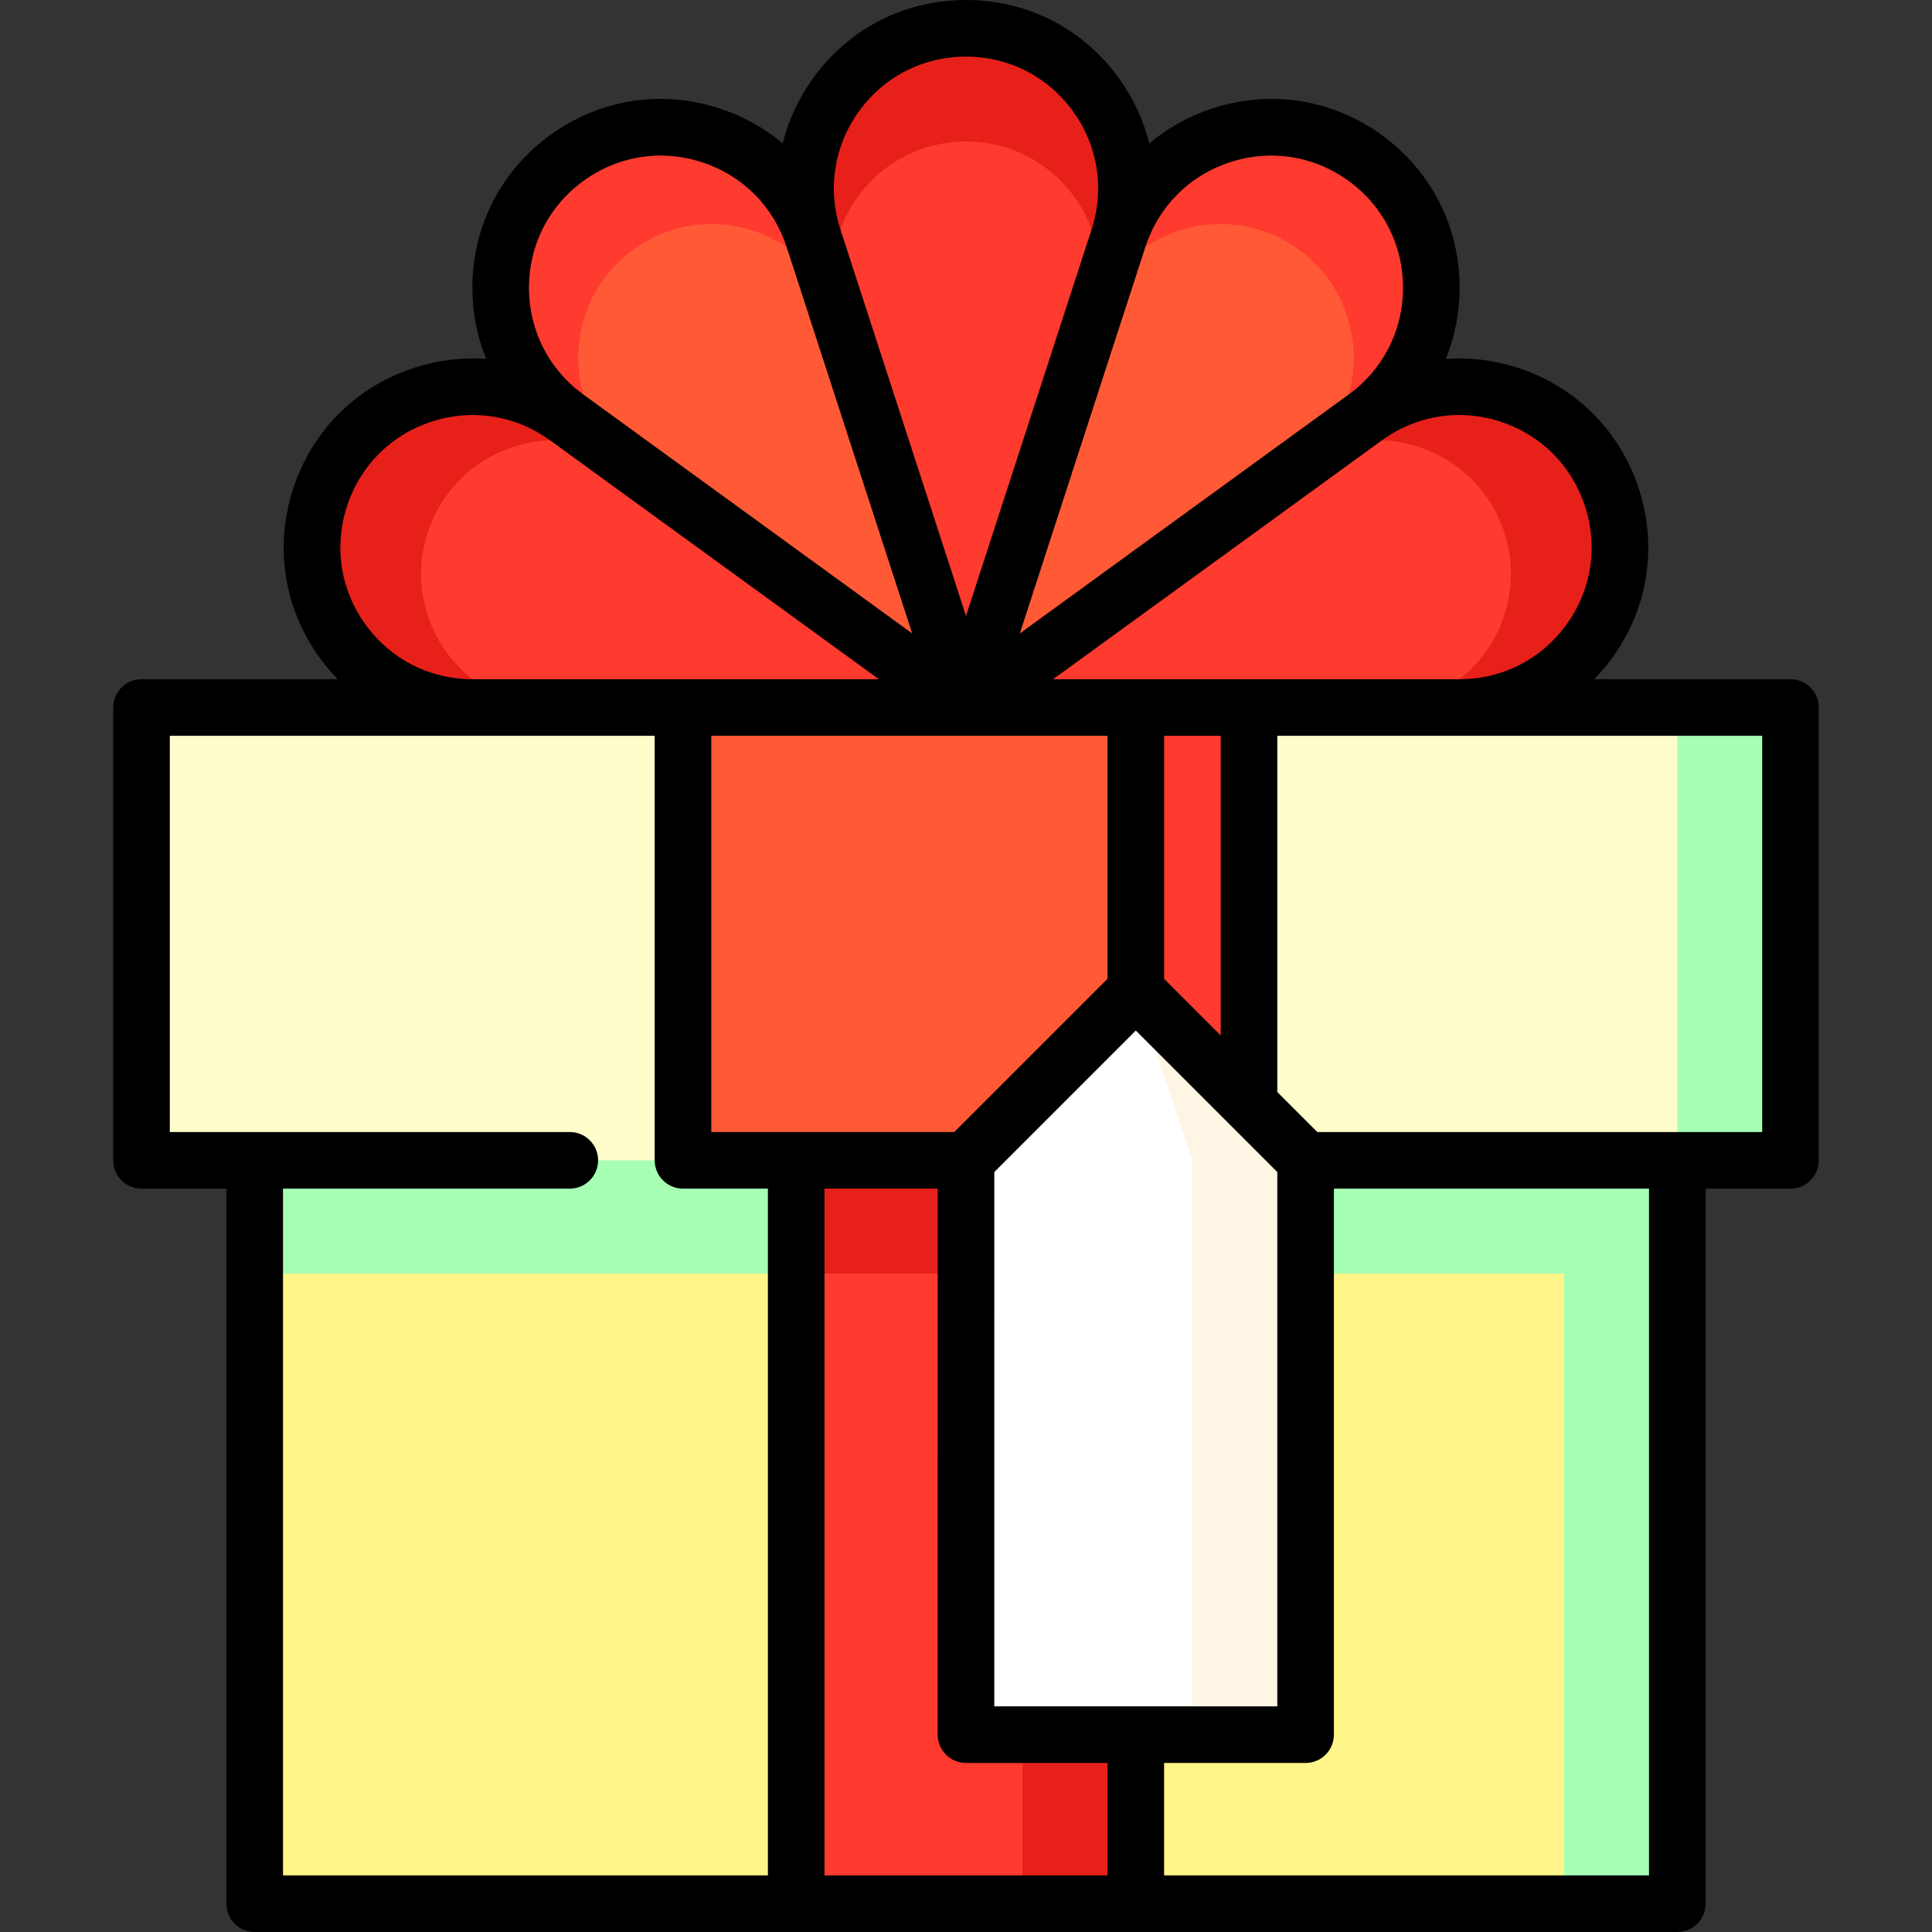<?xml version="1.0" encoding="UTF-8"?> <svg xmlns="http://www.w3.org/2000/svg" width="512" height="512" viewBox="0 0 512 512" fill="none"><rect x="0" y="0" width="512" height="512" fill="#333333" stroke="none"/><g clip-path="url(#clip0_36_60)"><path d="M427.19 131.877C418.269 104.422 385.156 93.663 361.801 110.631L256 123.442V217.5L386.778 187.5C415.645 187.5 436.111 159.332 427.19 131.877Z" fill="#E8201A"></path><path d="M344.168 123.442H256V217.5L364.981 187.5C389.037 187.5 406.092 164.027 398.658 141.148C391.224 118.268 363.63 109.302 344.168 123.442Z" fill="#FF3A2F"></path><path d="M361.801 41.877C338.447 24.909 305.333 35.668 296.412 63.123L204.484 150.071L344.168 123.442L361.802 110.631C385.156 93.663 385.156 58.845 361.801 41.877Z" fill="#FF3A2F"></path><path d="M289.677 83.852L204.484 150.071L256 187.5L344.168 123.442C363.63 109.302 363.63 80.287 344.168 66.147C324.706 52.007 297.111 60.973 289.677 83.852Z" fill="#FF5A35"></path><path d="M256 7.5C227.132 7.5 206.667 35.668 215.588 63.123L192.323 187.5L289.677 83.853L296.412 63.124C305.333 35.668 284.868 7.5 256 7.5Z" fill="#E8201A"></path><path d="M222.323 83.852L192.323 187.499H256L289.677 83.852C297.111 60.973 280.057 37.5 256 37.5C231.943 37.5 214.889 60.973 222.323 83.852Z" fill="#FF3A2F"></path><path d="M150.199 41.877C126.845 58.845 126.844 93.663 150.199 110.631L204.484 224.929L222.323 83.853L215.588 63.124C206.667 35.668 173.553 24.909 150.199 41.877Z" fill="#FF3A2F"></path><path d="M167.832 123.442L204.484 224.928L256 187.5L222.323 83.852C214.889 60.973 187.295 52.007 167.832 66.147C148.37 80.287 148.37 109.302 167.832 123.442Z" fill="#FF5A35"></path><path d="M84.81 131.877C75.889 159.332 96.355 187.5 125.222 187.5L236.322 248.061L167.832 123.443L150.199 110.631C126.844 93.663 93.731 104.422 84.81 131.877Z" fill="#E8201A"></path><path d="M147.019 187.5L236.323 248.061L256 187.5L167.832 123.442C148.37 109.302 120.775 118.268 113.341 141.147C105.908 164.026 122.962 187.5 147.019 187.5Z" fill="#FF3A2F"></path><path d="M67.5 277.5V337.5L414.5 504.5H444.5V277.5H67.5Z" fill="#A6FFB3"></path><path d="M67.5 337.5V504.5H211L256 474.5L301 504.5H414.5V337.5H67.5Z" fill="#FFF589"></path><path d="M211 277.5V337.5L271 504.5H301V277.5H211Z" fill="#E8201A"></path><path d="M211 337.5H271V504.5H211V337.5Z" fill="#FF3A2F"></path><path d="M474.5 307.5H444.5L399.5 247.5L444.5 187.5H474.5V307.5Z" fill="#A6FFB3"></path><path d="M444.5 307.5H331L256 277.5L181 307.5H37.5V187.5H181L256 217.5L331 187.5H444.5V307.5Z" fill="#FFFDCB"></path><path d="M331 307.5H301L256 247.5L301 187.5H331V307.5Z" fill="#FF3A2F"></path><path d="M181 187.5H301V307.5H181V187.5Z" fill="#FF5A35"></path><path d="M301 262.5L315.997 459.702H345.997L346 307.5L301 262.5Z" fill="#FFF5E5"></path><path d="M301 262.5L256 307.5L255.997 459.702H315.997L316 307.5L301 262.5Z" fill="white"></path><path d="M474.5 180H422.475C424.166 178.261 425.762 176.401 427.221 174.393C436.737 161.297 439.325 144.955 434.322 129.56C429.32 114.164 417.622 102.465 402.226 97.463C395.933 95.419 389.486 94.663 383.165 95.109C385.542 89.235 386.816 82.87 386.816 76.255C386.816 60.067 379.304 45.325 366.208 35.811C353.113 26.296 336.772 23.707 321.376 28.709C315.084 30.753 309.424 33.932 304.572 38.008C303.042 31.858 300.332 25.96 296.443 20.608C286.93 7.511 272.188 0 256 0C239.812 0 225.07 7.511 215.556 20.607C211.667 25.959 208.957 31.857 207.427 38.007C202.575 33.931 196.915 30.752 190.623 28.708C175.226 23.706 158.887 26.294 145.791 35.809C132.694 45.324 125.183 60.065 125.183 76.253C125.183 82.868 126.457 89.234 128.834 95.108C122.513 94.662 116.065 95.417 109.773 97.462C94.377 102.464 82.678 114.163 77.676 129.559C72.674 144.955 75.262 161.296 84.778 174.392C86.237 176.401 87.833 178.261 89.524 179.999H37.5C33.357 179.999 30 183.357 30 187.499V307.499C30 311.641 33.357 314.999 37.5 314.999H60V504.499C60 508.641 63.357 511.999 67.5 511.999H444.5C448.643 511.999 452 508.641 452 504.499V315H474.5C478.643 315 482 311.642 482 307.5V187.5C482 183.358 478.643 180 474.5 180ZM397.591 111.728C408.367 115.229 416.556 123.418 420.057 134.195C423.558 144.972 421.747 156.409 415.087 165.576C408.427 174.743 398.108 180 386.777 180H279.082L366.209 116.699C375.381 110.037 386.816 108.228 397.591 111.728ZM188.5 195H293.5V259.393L252.893 300H188.5V195ZM248.5 315L248.497 459.702C248.497 461.691 249.287 463.598 250.693 465.005C252.1 466.412 254.007 467.202 255.997 467.202H293.5V497H218.5V315H248.5ZM263.497 452.202L263.5 310.606L301 273.106L338.5 310.606L338.497 452.202H263.497ZM308.5 259.393V195H323.5V274.393L308.5 259.393ZM326.012 42.974C336.786 39.473 348.225 41.284 357.393 47.945C366.56 54.605 371.818 64.924 371.818 76.254C371.818 87.584 366.56 97.903 357.393 104.564L270.266 167.865L303.545 65.441C307.047 54.664 315.235 46.476 326.012 42.974ZM227.69 29.424C234.351 20.257 244.669 15 256 15C267.331 15 277.649 20.257 284.31 29.424C290.97 38.59 292.78 50.027 289.28 60.803C289.279 60.806 256 163.23 256 163.23L222.721 60.805C219.22 50.029 221.03 38.591 227.69 29.424ZM140.183 76.254C140.183 64.923 145.441 54.605 154.608 47.944C163.775 41.283 175.215 39.472 185.989 42.974C196.765 46.475 204.953 54.663 208.455 65.438C208.456 65.441 241.735 167.865 241.735 167.865L154.607 104.562C145.439 97.903 140.183 87.584 140.183 76.254ZM96.913 165.576C90.253 156.409 88.441 144.971 91.942 134.195C95.444 123.419 103.632 115.23 114.409 111.729C125.185 108.227 136.623 110.039 145.79 116.699L232.917 180H125.223C113.892 180 103.573 174.742 96.913 165.576ZM75 315H151C155.143 315 158.5 311.642 158.5 307.5C158.5 303.358 155.143 300 151 300H45V195H173.5V307.5C173.5 311.642 176.857 315 181 315H203.5V497H75V315ZM437 497H308.5V467.202H345.997C350.139 467.202 353.497 463.844 353.497 459.702L353.5 315H437V497ZM467 300H349.107L338.5 289.393V195H467V300Z" fill="black"></path></g><defs><clipPath id="clip0_36_60"><rect width="512" height="512" fill="white"></rect></clipPath></defs></svg> 